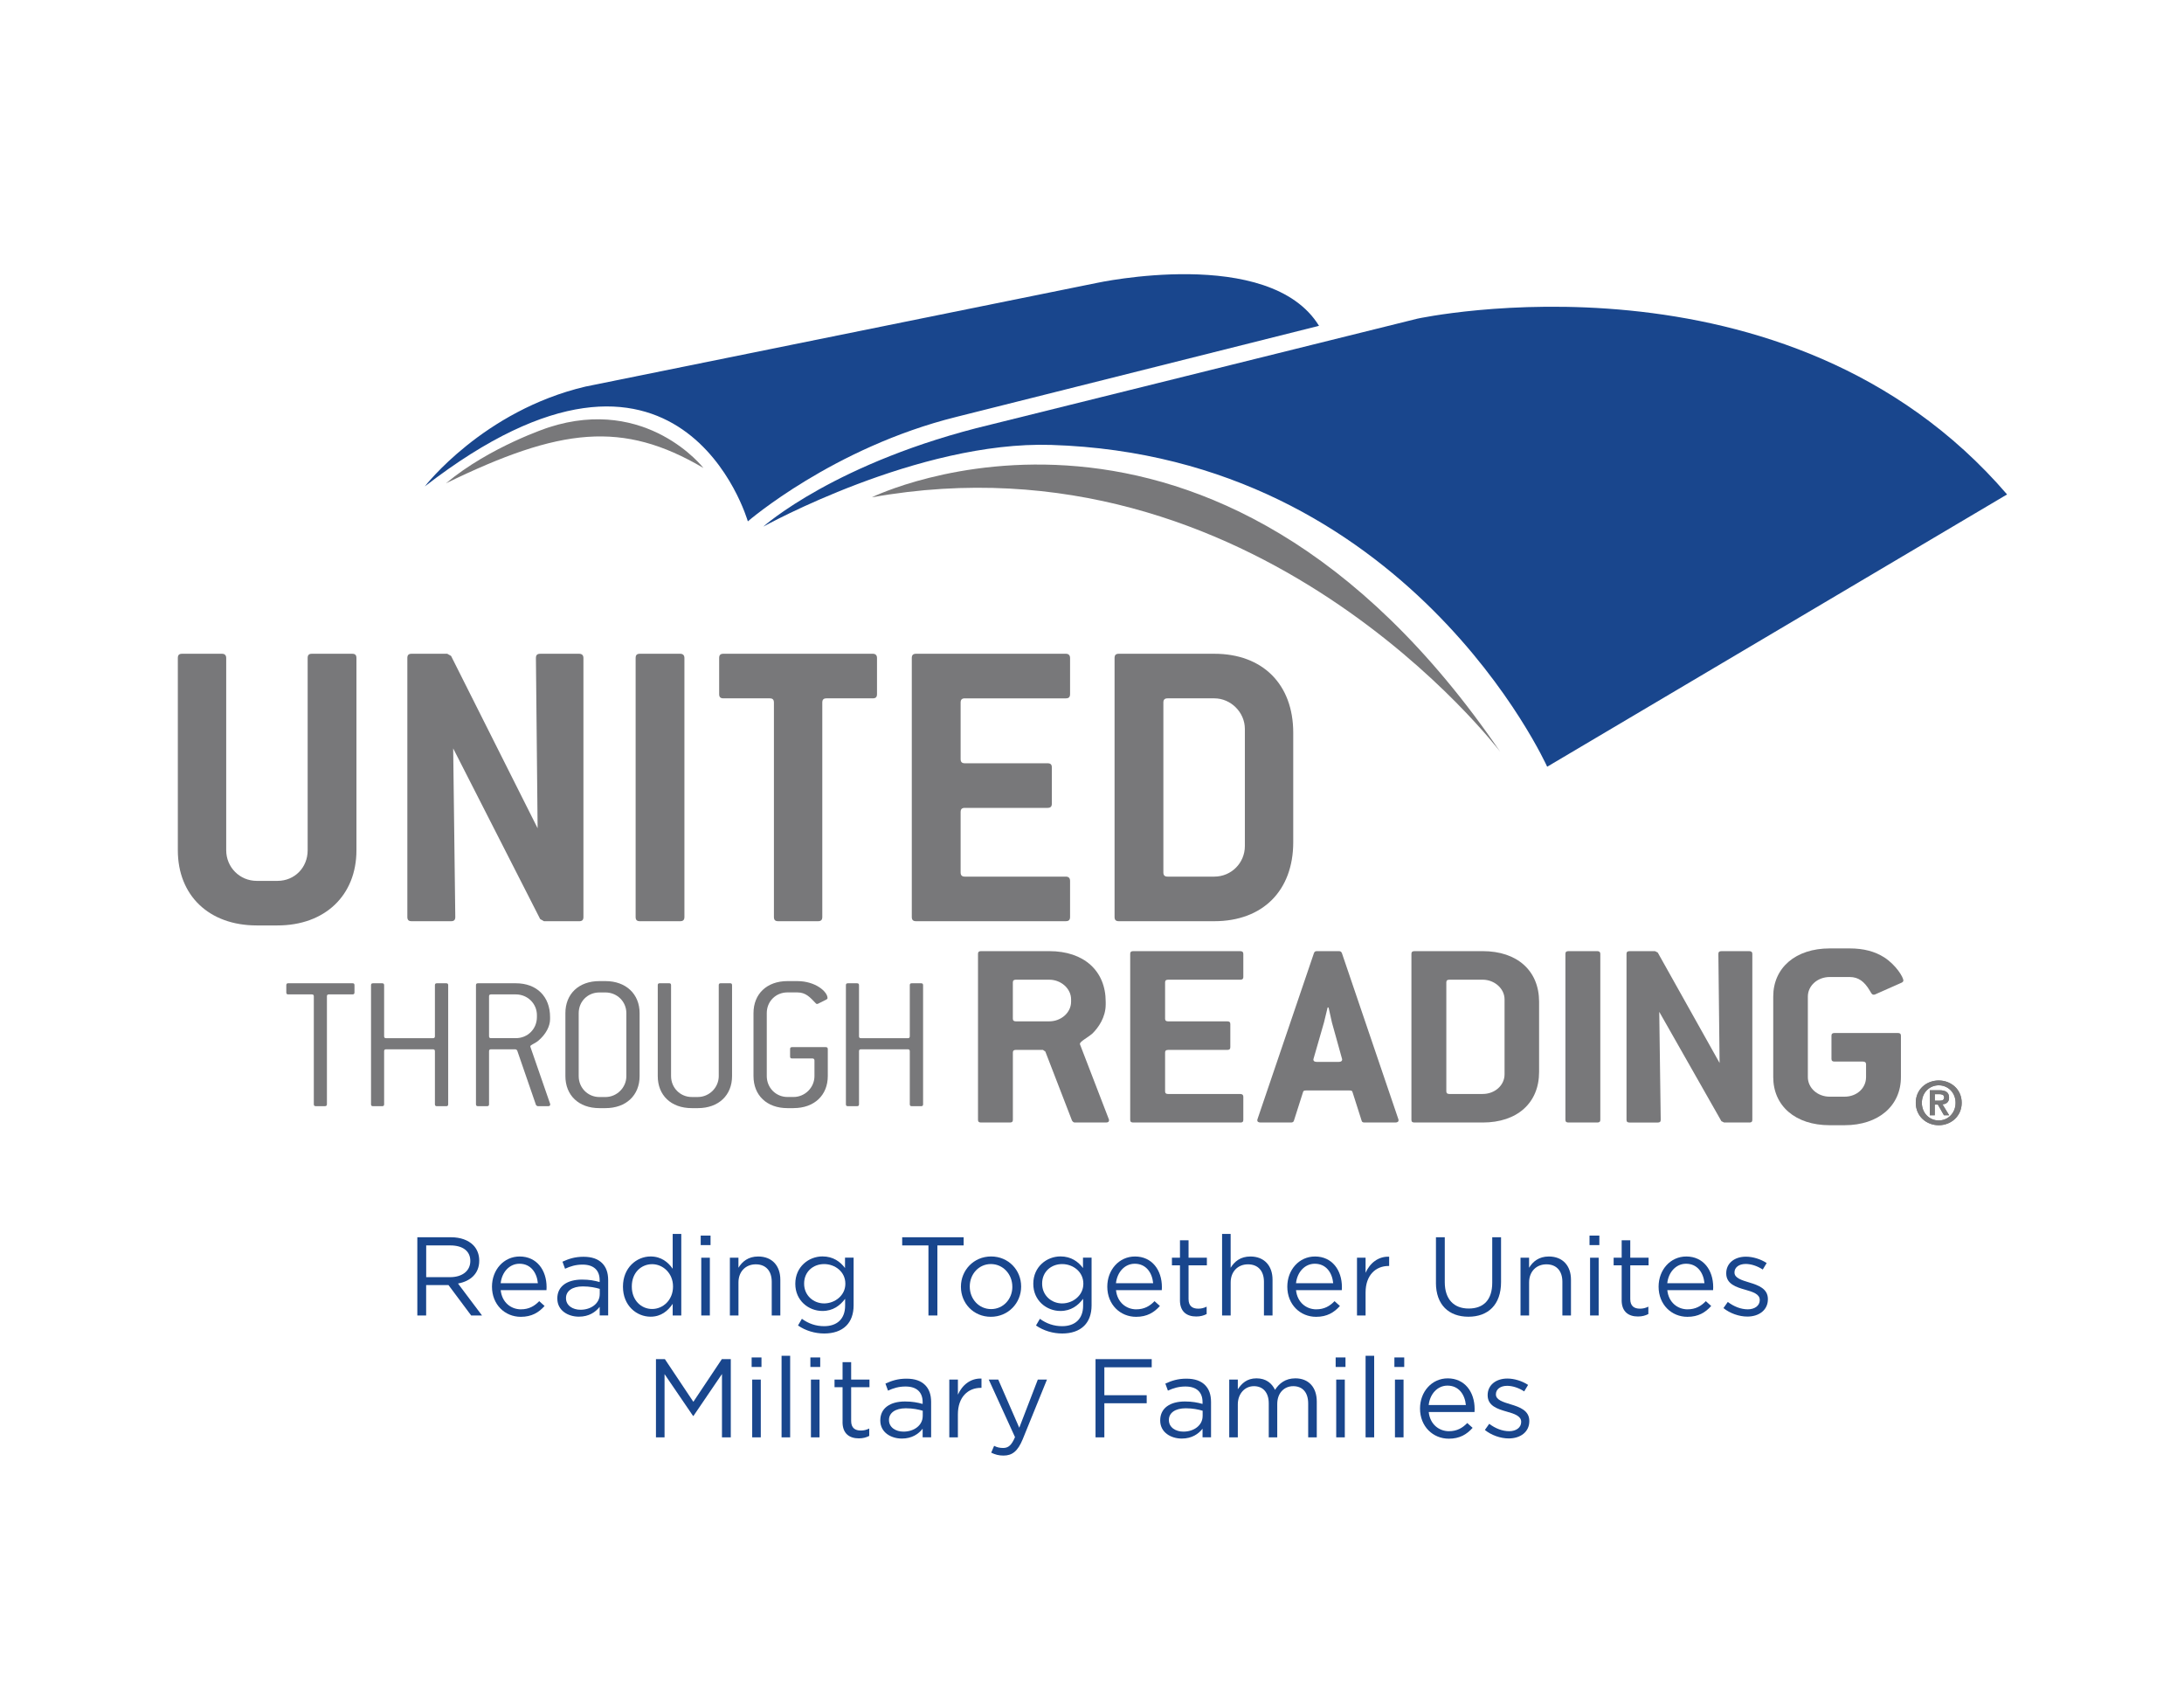 <?xml version="1.0" encoding="UTF-8"?>
<svg id="Layer_1" data-name="Layer 1" xmlns="http://www.w3.org/2000/svg" viewBox="0 0 861.87 672.27">
  <defs>
    <style>
      .cls-1 {
        fill: none;
      }

      .cls-2 {
        fill: #19468d;
      }

      .cls-3 {
        fill: #78787a;
      }
    </style>
  </defs>
  <path class="cls-3" d="M765.08,426.27c4.79,0,9.06,3.45,9.06,8.8s-4.27,8.85-9.06,8.85-9.06-3.48-9.06-8.85,4.27-8.8,9.06-8.8ZM765.08,442.04c3.66,0,6.65-2.92,6.65-6.96s-3-6.91-6.65-6.91-6.66,2.89-6.66,6.91,2.95,6.96,6.66,6.96ZM761.57,430.12h3.72c2.48,0,3.87.78,3.87,2.92,0,1.82-1.13,2.52-2.6,2.64l2.64,4.32h-2.05l-2.41-4.22h-1.22v4.22h-1.96v-9.89ZM763.53,434.25h1.75c1.11,0,1.93-.17,1.93-1.37,0-1.05-1.13-1.22-2.02-1.22h-1.66v2.59Z"/>
  <g>
    <path class="cls-3" d="M109.52,365.1h-8.19c-18.94,0-31.15-11.89-31.15-29.65v-75.85c0-1.17.49-1.68,1.67-1.68h15.74c1.01,0,1.68.51,1.68,1.68v75.85c0,6.71,5.35,12.07,12.05,12.07h8.19c6.71,0,11.9-5.2,11.9-12.07v-75.85c0-1.17.49-1.68,1.66-1.68h15.91c1.17,0,1.68.51,1.68,1.68v75.85c0,17.76-12.39,29.65-31.16,29.65Z"/>
    <path class="cls-3" d="M228.58,363.43h-13.91l-1.5-.84-34.33-67.33.83,66.5c0,1.16-.49,1.67-1.66,1.67h-15.58c-1.18,0-1.68-.5-1.68-1.67v-102.16c0-1.17.51-1.68,1.68-1.68h14.07l1.5.85,34.16,67.99-.67-67.15c0-1.17.51-1.68,1.67-1.68h15.41c1.01,0,1.67.51,1.67,1.68v102.16c0,1.16-.49,1.67-1.67,1.67Z"/>
    <path class="cls-3" d="M268.42,363.43h-15.92c-1.17,0-1.66-.5-1.66-1.67v-102.16c0-1.17.49-1.68,1.66-1.68h15.92c1,0,1.67.51,1.67,1.68v102.16c0,1.16-.51,1.67-1.67,1.67Z"/>
    <path class="cls-3" d="M344.43,275.51h-18.26c-1.17,0-1.67.5-1.67,1.67v84.58c0,1.16-.5,1.67-1.68,1.67h-15.74c-1.17,0-1.67-.5-1.67-1.67v-84.58c0-1.17-.5-1.67-1.67-1.67h-18.26c-1.18,0-1.68-.5-1.68-1.68v-14.23c0-1.17.5-1.68,1.68-1.68h58.95c1,0,1.66.51,1.66,1.68v14.23c0,1.18-.49,1.68-1.66,1.68Z"/>
    <path class="cls-3" d="M420.61,363.43h-59.1c-1.17,0-1.69-.5-1.69-1.67v-102.16c0-1.17.52-1.68,1.69-1.68h59.1c1.01,0,1.67.51,1.67,1.68v14.23c0,1.18-.49,1.68-1.67,1.68h-39.85c-1.16,0-1.67.5-1.67,1.67v22.28c0,1.16.51,1.66,1.67,1.66h32.65c1.18,0,1.68.5,1.68,1.67v14.23c0,1.18-.5,1.7-1.68,1.7h-32.65c-1.16,0-1.67.49-1.67,1.66v23.78c0,1.17.51,1.68,1.67,1.68h39.85c1.01,0,1.67.49,1.67,1.67v14.24c0,1.16-.49,1.67-1.67,1.67Z"/>
    <path class="cls-3" d="M479.2,363.43h-37.68c-1.18,0-1.68-.5-1.68-1.67v-102.16c0-1.17.49-1.68,1.68-1.68h37.68c19.11,0,31.15,12.07,31.15,31.16v43.2c0,19.1-12.05,31.15-31.15,31.15ZM491.26,287.57c0-6.54-5.53-12.06-12.06-12.06h-18.42c-1.17,0-1.68.5-1.68,1.67v66.98c0,1.17.5,1.68,1.68,1.68h18.42c6.69,0,12.06-5.36,12.06-12.07v-46.21Z"/>
  </g>
  <path class="cls-3" d="M344.04,196.2s134.27-66.05,248.01,100.43c0,0-96.45-127.5-248.01-100.43Z"/>
  <g>
    <path class="cls-3" d="M437.65,441.99c0,.56-.36.86-1.2.86h-12.33c-.35,0-.71-.21-1.07-.75l-10.53-27.25-.95-.65h-10.66c-.84,0-1.2.32-1.2,1.07v26.5c0,.77-.35,1.08-1.19,1.08h-11.38c-.83,0-1.19-.3-1.19-1.08v-65.45c0-.76.36-1.08,1.19-1.08h26.94c13.65,0,22.26,7.74,22.26,19.98v1.06c0,5.04-2.87,9.14-5.26,11.48-2.15,1.82-4.91,3.1-4.91,4.09v.1l11.37,29.51c.12.21.12.43.12.53ZM422.68,394.24c0-4.2-3.94-7.73-8.61-7.73h-13.17c-.84,0-1.2.32-1.2,1.08v14.27c0,.75.36,1.08,1.2,1.08h13.17c4.67,0,8.61-3.44,8.61-7.72v-.97Z"/>
    <path class="cls-3" d="M489.46,442.85h-42.26c-.83,0-1.19-.3-1.19-1.08v-65.45c0-.76.36-1.08,1.19-1.08h42.26c.72,0,1.19.32,1.19,1.08v9.13c0,.74-.36,1.06-1.19,1.06h-28.49c-.84,0-1.19.32-1.19,1.08v14.27c0,.75.35,1.08,1.19,1.08h23.35c.83,0,1.2.32,1.2,1.06v9.13c0,.76-.37,1.08-1.2,1.08h-23.35c-.84,0-1.19.32-1.19,1.07v15.25c0,.74.35,1.07,1.19,1.07h28.49c.72,0,1.19.32,1.19,1.07v9.12c0,.77-.36,1.08-1.19,1.08Z"/>
    <path class="cls-3" d="M551.93,441.89c0,.65-.48.96-1.31.96h-12.09c-.74,0-1.08-.21-1.2-.75l-3.59-11.26c-.12-.52-.47-.63-1.21-.63h-17.12c-.7,0-1.07.11-1.19.63l-3.59,11.26c-.12.54-.6.75-1.18.75h-11.98c-.84,0-1.32-.3-1.32-.96,0-.12.12-.22.12-.43l22.26-65.46c.23-.54.47-.76,1.2-.76h8.62c.6,0,.96.22,1.2.76l22.26,65.46c0,.21.12.31.12.43ZM525.61,403.36c-.13-.63-.61-2.58-1.32-5.9h-.37c-.83,3.33-1.31,5.27-1.43,5.9l-4.08,14.17c0,.12-.12.33-.12.43,0,.66.47.97,1.32.97h8.74c.83,0,1.31-.32,1.31-.97,0-.1-.11-.31-.11-.43l-3.94-14.17Z"/>
    <path class="cls-3" d="M585.11,442.85h-26.91c-.85,0-1.21-.3-1.21-1.08v-65.45c0-.76.36-1.08,1.21-1.08h26.91c13.65,0,22.26,7.74,22.26,19.98v27.68c0,12.22-8.61,19.95-22.26,19.95ZM593.74,394.24c0-4.2-3.95-7.73-8.63-7.73h-13.16c-.84,0-1.19.32-1.19,1.08v42.93c0,.74.36,1.07,1.19,1.07h13.16c4.81,0,8.63-3.43,8.63-7.73v-29.61Z"/>
    <path class="cls-3" d="M630.34,442.85h-11.37c-.84,0-1.21-.3-1.21-1.08v-65.45c0-.76.36-1.08,1.21-1.08h11.37c.7,0,1.19.32,1.19,1.08v65.45c0,.77-.36,1.08-1.19,1.08Z"/>
    <path class="cls-3" d="M690.33,442.85h-9.94l-1.08-.53-24.52-43.14.58,42.6c0,.77-.35,1.08-1.18,1.08h-11.13c-.83,0-1.19-.3-1.19-1.08v-65.45c0-.76.36-1.08,1.19-1.08h10.06l1.07.54,24.41,43.57-.48-43.03c0-.76.36-1.08,1.19-1.08h11.02c.73,0,1.19.32,1.19,1.08v65.45c0,.77-.35,1.08-1.19,1.08Z"/>
    <path class="cls-3" d="M743.59,377.71c4.66,3.02,7.54,7.84,7.54,9.12,0,.32-.25.65-.71.86l-10.41,4.61c-.25.12-.48.12-.61.12-.72,0-.95-.65-1.67-1.83-2.03-3.33-4.32-5.14-7.79-5.14h-7.9c-4.78,0-8.61,3.42-8.61,7.72v31.76c0,4.3,3.83,7.73,8.61,7.73h5.87c4.8,0,8.49-3.31,8.49-7.73v-5.04c0-.76-.48-1.08-1.2-1.08h-11.25c-.83,0-1.2-.32-1.2-1.07v-9.13c0-.75.36-1.07,1.2-1.07h25.01c.84,0,1.2.32,1.2,1.07v16.31c0,11.37-8.87,19-22.26,19h-5.87c-13.52,0-22.26-7.63-22.26-19v-31.76c0-11.38,8.86-18.99,22.26-18.99h7.9c5.51,0,9.94,1.18,13.65,3.54Z"/>
  </g>
  <g>
    <path class="cls-3" d="M139.1,392.31h-9.33c-.54,0-.76.23-.76.76v42.56c0,.54-.25.77-.78.77h-3.62c-.54,0-.77-.23-.77-.77v-42.56c0-.54-.23-.76-.77-.76h-9.33c-.53,0-.76-.23-.76-.78v-2.85c0-.54.23-.77.76-.77h25.37c.54,0,.78.23.78.77v2.85c0,.54-.23.78-.78.78Z"/>
    <path class="cls-3" d="M176.11,436.41h-3.7c-.54,0-.78-.23-.78-.77v-20.89c0-.54-.23-.78-.77-.78h-18.5c-.54,0-.77.23-.77.78v20.89c0,.54-.23.77-.78.77h-3.62c-.54,0-.77-.23-.77-.77v-46.95c0-.54.23-.77.77-.77h3.62c.54,0,.78.23.78.77v20.12c0,.54.23.77.77.77h18.5c.54,0,.77-.23.77-.77v-20.12c0-.54.23-.77.78-.77h3.7c.53,0,.76.23.76.77v46.95c0,.54-.23.77-.76.77Z"/>
    <path class="cls-3" d="M217.12,435.8c0,.38-.3.61-.76.61h-4.17c-.38-.16-.62-.31-.69-.53l-7.4-21.44c-.08-.16-.23-.31-.62-.47h-9.71c-.54,0-.78.23-.78.78v20.89c0,.54-.23.77-.76.77h-3.62c-.54,0-.78-.23-.78-.77v-46.95c0-.54.23-.77.78-.77h14.96c8.25,0,13.5,5.24,13.5,13.34v.85c0,2.7-1.62,5.94-4.64,8.47-1.7,1.4-3.16,1.55-3.16,2.31,0,.08.08.16.08.24l7.72,22.28c.06.15.06.23.06.39ZM211.88,400.48c0-4.54-3.7-8.17-8.32-8.17h-9.79c-.54,0-.78.23-.78.76v15.73c0,.54.23.77.78.77h9.79c4.69,0,8.32-3.62,8.32-8.33v-.77Z"/>
    <path class="cls-3" d="M238.92,437.18h-2.38c-8.18,0-13.42-5.08-13.42-12.64v-24.84c0-7.55,5.24-12.64,13.42-12.64h2.38c8.18,0,13.49,5.17,13.49,12.64v24.84c0,7.56-5.31,12.64-13.49,12.64ZM247.18,399.71c0-4.54-3.62-8.17-8.25-8.17h-2.38c-4.63,0-8.18,3.55-8.18,8.17v24.84c0,4.63,3.62,8.25,8.18,8.25h2.38c4.48,0,8.25-3.7,8.25-8.25v-24.84Z"/>
    <path class="cls-3" d="M275.38,437.18h-2.39c-8.18,0-13.42-5.08-13.42-12.64v-35.86c0-.54.23-.77.78-.77h3.7c.54,0,.77.23.77.77v35.86c0,4.63,3.63,8.25,8.18,8.25h2.39c4.47,0,8.25-3.7,8.25-8.25v-35.86c0-.54.23-.77.78-.77h3.7c.54,0,.77.23.77.77v35.86c0,7.56-5.32,12.64-13.49,12.64Z"/>
    <path class="cls-3" d="M313.16,437.18h-2.4c-8.17,0-13.41-5.08-13.41-12.64v-24.84c0-7.55,5.24-12.64,13.41-12.64h3.86c7.17,0,11.95,4.16,11.95,6.71,0,.23-.23.47-.54.61l-3.24,1.62c-.16.07-.31.07-.38.07-.23,0-.39-.07-.54-.31-2.16-2.23-3.78-4.24-7.25-4.24h-3.86c-4.62,0-8.17,3.55-8.17,8.17v24.84c0,4.63,3.62,8.25,8.17,8.25h2.4c4.48,0,8.25-3.7,8.25-8.25v-6.17c0-.46-.3-.78-.76-.78h-8.1c-.53,0-.76-.23-.76-.77v-2.93c0-.54.23-.77.76-.77h13.35c.46,0,.77.23.77.77v10.65c0,7.56-5.33,12.64-13.5,12.64Z"/>
    <path class="cls-3" d="M363.5,436.41h-3.7c-.54,0-.77-.23-.77-.77v-20.89c0-.54-.23-.78-.77-.78h-18.51c-.54,0-.76.23-.76.78v20.89c0,.54-.23.77-.78.77h-3.63c-.54,0-.76-.23-.76-.77v-46.95c0-.54.23-.77.76-.77h3.63c.54,0,.78.23.78.77v20.12c0,.54.22.77.76.77h18.51c.54,0,.77-.23.77-.77v-20.12c0-.54.23-.77.77-.77h3.7c.54,0,.78.23.78.77v46.95c0,.54-.23.77-.78.77Z"/>
  </g>
  <path class="cls-3" d="M765.08,426.27c4.79,0,9.06,3.45,9.06,8.8s-4.27,8.85-9.06,8.85-9.06-3.48-9.06-8.85,4.27-8.8,9.06-8.8ZM765.08,442.04c3.66,0,6.65-2.92,6.65-6.96s-3-6.91-6.65-6.91-6.66,2.89-6.66,6.91,2.95,6.96,6.66,6.96ZM761.57,430.12h3.72c2.48,0,3.87.78,3.87,2.92,0,1.82-1.13,2.52-2.6,2.64l2.64,4.32h-2.05l-2.41-4.22h-1.22v4.22h-1.96v-9.89ZM763.53,434.25h1.75c1.11,0,1.93-.17,1.93-1.37,0-1.05-1.13-1.22-2.02-1.22h-1.66v2.59Z"/>
  <path class="cls-2" d="M167.64,191.9s22.99-29.88,63.41-39.39l201.64-40.86s68.31-14.88,87.83,16.89l-143.14,35.94c-48.59,12.07-82.26,41.21-82.26,41.21,0,0-26.33-92.09-127.48-13.79Z"/>
  <path class="cls-2" d="M301.26,207.73s28.59-25.62,89.65-40.21l168.43-41.8s145.84-31.68,232.71,69.34l-181.49,107.43s-55.02-122.52-195.68-126.96c-52.69-1.66-113.61,32.21-113.61,32.21Z"/>
  <path class="cls-3" d="M176.03,190.65c45.12-21.96,69.64-24.81,101.56-6.03,0,0-22.15-28.54-61.02-16.03,0,0-23.21,7.56-40.55,22.06Z"/>
  <g>
    <path class="cls-2" d="M164.7,488.12h13.27c3.79,0,6.83,1.15,8.77,3.09,1.5,1.5,2.38,3.66,2.38,6.08v.09c0,5.11-3.53,8.11-8.38,8.99l9.48,12.61h-4.28l-8.95-11.99h-8.82v11.99h-3.48v-30.86ZM177.66,503.86c4.63,0,7.94-2.38,7.94-6.35v-.09c0-3.79-2.91-6.08-7.89-6.08h-9.52v12.52h9.48Z"/>
    <path class="cls-2" d="M205.6,516.55c3.13,0,5.33-1.28,7.19-3.22l2.12,1.9c-2.29,2.56-5.07,4.28-9.39,4.28-6.26,0-11.37-4.81-11.37-11.9,0-6.61,4.63-11.9,10.93-11.9,6.74,0,10.62,5.38,10.62,12.08,0,.31,0,.66-.04,1.19h-18.07c.49,4.81,4.01,7.58,8.02,7.58ZM212.26,506.24c-.4-4.14-2.78-7.67-7.27-7.67-3.92,0-6.92,3.26-7.41,7.67h14.68Z"/>
    <path class="cls-2" d="M219.93,512.36v-.09c0-4.89,3.97-7.45,9.74-7.45,2.91,0,4.94.4,6.97.97v-.71c0-4.05-2.47-6.17-6.74-6.17-2.69,0-4.81.66-6.92,1.63l-1.01-2.78c2.51-1.15,4.94-1.94,8.29-1.94s5.73.88,7.36,2.51c1.59,1.59,2.38,3.79,2.38,6.7v13.93h-3.35v-3.39c-1.59,2.03-4.19,3.88-8.2,3.88-4.28,0-8.51-2.43-8.51-7.1ZM236.68,510.6v-2.12c-1.67-.49-3.88-.97-6.66-.97-4.23,0-6.66,1.85-6.66,4.58v.09c0,2.87,2.64,4.54,5.73,4.54,4.19,0,7.58-2.51,7.58-6.13Z"/>
    <path class="cls-2" d="M245.84,507.65v-.09c0-7.45,5.42-11.86,10.89-11.86,4.23,0,6.97,2.29,8.73,4.85v-13.75h3.39v32.18h-3.39v-4.59c-1.85,2.73-4.54,5.07-8.73,5.07-5.47,0-10.89-4.32-10.89-11.81ZM265.59,507.6v-.09c0-5.25-4.01-8.77-8.24-8.77s-8.02,3.26-8.02,8.77v.09c0,5.38,3.7,8.82,8.02,8.82s8.24-3.57,8.24-8.82Z"/>
    <path class="cls-2" d="M276.52,487.46h3.88v3.75h-3.88v-3.75ZM276.74,496.19h3.39v22.79h-3.39v-22.79Z"/>
    <path class="cls-2" d="M288.02,496.19h3.39v3.97c1.5-2.47,3.88-4.45,7.8-4.45,5.51,0,8.73,3.7,8.73,9.13v14.15h-3.39v-13.31c0-4.23-2.29-6.88-6.3-6.88s-6.83,2.87-6.83,7.14v13.05h-3.39v-22.79Z"/>
    <path class="cls-2" d="M314.91,522.94l1.54-2.65c2.6,1.9,5.51,2.91,8.77,2.91,5.03,0,8.29-2.78,8.29-8.11v-2.69c-1.98,2.64-4.76,4.8-8.95,4.8-5.47,0-10.71-4.1-10.71-10.67v-.09c0-6.66,5.29-10.76,10.71-10.76,4.28,0,7.05,2.12,8.91,4.58v-4.1h3.39v18.82c0,3.53-1.06,6.22-2.91,8.07-2.03,2.03-5.07,3.04-8.68,3.04s-7.32-1.06-10.36-3.17ZM333.6,506.5v-.09c0-4.67-4.06-7.71-8.38-7.71s-7.89,3-7.89,7.67v.09c0,4.59,3.66,7.76,7.89,7.76s8.38-3.13,8.38-7.71Z"/>
    <path class="cls-2" d="M366.39,491.34h-10.36v-3.22h24.25v3.22h-10.36v27.64h-3.53v-27.64Z"/>
    <path class="cls-2" d="M379.21,507.69v-.09c0-6.44,5.03-11.9,11.9-11.9s11.86,5.38,11.86,11.81v.09c0,6.44-5.07,11.9-11.95,11.9s-11.81-5.38-11.81-11.81ZM399.49,507.69v-.09c0-4.89-3.66-8.91-8.46-8.91s-8.33,4.01-8.33,8.82v.09c0,4.89,3.61,8.86,8.42,8.86s8.38-3.97,8.38-8.77Z"/>
    <path class="cls-2" d="M408.83,522.94l1.54-2.65c2.6,1.9,5.51,2.91,8.77,2.91,5.03,0,8.29-2.78,8.29-8.11v-2.69c-1.98,2.64-4.76,4.8-8.95,4.8-5.47,0-10.71-4.1-10.71-10.67v-.09c0-6.66,5.29-10.76,10.71-10.76,4.28,0,7.05,2.12,8.9,4.58v-4.1h3.39v18.82c0,3.53-1.06,6.22-2.91,8.07-2.03,2.03-5.07,3.04-8.68,3.04s-7.32-1.06-10.36-3.17ZM427.52,506.5v-.09c0-4.67-4.05-7.71-8.37-7.71s-7.89,3-7.89,7.67v.09c0,4.59,3.66,7.76,7.89,7.76s8.37-3.13,8.37-7.71Z"/>
    <path class="cls-2" d="M448.42,516.55c3.13,0,5.33-1.28,7.19-3.22l2.12,1.9c-2.29,2.56-5.07,4.28-9.39,4.28-6.26,0-11.37-4.81-11.37-11.9,0-6.61,4.63-11.9,10.93-11.9,6.74,0,10.62,5.38,10.62,12.08,0,.31,0,.66-.04,1.19h-18.07c.49,4.81,4.01,7.58,8.02,7.58ZM455.07,506.24c-.4-4.14-2.78-7.67-7.27-7.67-3.92,0-6.92,3.26-7.41,7.67h14.68Z"/>
    <path class="cls-2" d="M465.65,512.94v-13.75h-3.17v-3h3.17v-6.88h3.39v6.88h7.23v3h-7.23v13.31c0,2.78,1.54,3.79,3.83,3.79,1.15,0,2.12-.22,3.31-.79v2.91c-1.19.62-2.47.97-4.1.97-3.66,0-6.44-1.81-6.44-6.44Z"/>
    <path class="cls-2" d="M482.26,486.8h3.39v13.36c1.5-2.47,3.88-4.45,7.8-4.45,5.51,0,8.73,3.7,8.73,9.13v14.15h-3.39v-13.31c0-4.23-2.29-6.88-6.3-6.88s-6.83,2.87-6.83,7.14v13.05h-3.39v-32.18Z"/>
    <path class="cls-2" d="M519.46,516.55c3.13,0,5.33-1.28,7.19-3.22l2.12,1.9c-2.29,2.56-5.07,4.28-9.39,4.28-6.26,0-11.37-4.81-11.37-11.9,0-6.61,4.63-11.9,10.93-11.9,6.74,0,10.62,5.38,10.62,12.08,0,.31,0,.66-.04,1.19h-18.07c.49,4.81,4.01,7.58,8.02,7.58ZM526.12,506.24c-.4-4.14-2.78-7.67-7.27-7.67-3.92,0-6.92,3.26-7.41,7.67h14.68Z"/>
    <path class="cls-2" d="M535.51,496.19h3.39v5.95c1.68-3.79,4.98-6.52,9.3-6.35v3.66h-.26c-4.98,0-9.04,3.57-9.04,10.45v9.08h-3.39v-22.79Z"/>
    <path class="cls-2" d="M566.67,506.06v-17.94h3.48v17.72c0,6.66,3.53,10.4,9.43,10.4s9.3-3.44,9.3-10.18v-17.94h3.48v17.68c0,8.99-5.16,13.67-12.87,13.67s-12.83-4.67-12.83-13.4Z"/>
    <path class="cls-2" d="M600.03,496.19h3.39v3.97c1.5-2.47,3.88-4.45,7.8-4.45,5.51,0,8.73,3.7,8.73,9.13v14.15h-3.39v-13.31c0-4.23-2.29-6.88-6.3-6.88s-6.83,2.87-6.83,7.14v13.05h-3.39v-22.79Z"/>
    <path class="cls-2" d="M627.27,487.46h3.88v3.75h-3.88v-3.75ZM627.49,496.19h3.39v22.79h-3.39v-22.79Z"/>
    <path class="cls-2" d="M639.96,512.94v-13.75h-3.17v-3h3.17v-6.88h3.39v6.88h7.23v3h-7.23v13.31c0,2.78,1.54,3.79,3.83,3.79,1.15,0,2.12-.22,3.31-.79v2.91c-1.19.62-2.47.97-4.1.97-3.66,0-6.44-1.81-6.44-6.44Z"/>
    <path class="cls-2" d="M665.98,516.55c3.13,0,5.33-1.28,7.19-3.22l2.12,1.9c-2.29,2.56-5.07,4.28-9.39,4.28-6.26,0-11.37-4.81-11.37-11.9,0-6.61,4.63-11.9,10.93-11.9,6.74,0,10.62,5.38,10.62,12.08,0,.31,0,.66-.04,1.19h-18.07c.49,4.81,4.01,7.58,8.02,7.58ZM672.63,506.24c-.4-4.14-2.78-7.67-7.27-7.67-3.92,0-6.92,3.26-7.41,7.67h14.68Z"/>
    <path class="cls-2" d="M680.12,516.07l1.72-2.43c2.47,1.85,5.2,2.91,7.89,2.91s4.72-1.41,4.72-3.62v-.09c0-2.29-2.69-3.17-5.69-4.01-3.57-1.01-7.54-2.25-7.54-6.44v-.09c0-3.92,3.26-6.52,7.76-6.52,2.78,0,5.86.97,8.2,2.51l-1.54,2.56c-2.12-1.37-4.54-2.2-6.75-2.2-2.69,0-4.41,1.41-4.41,3.31v.09c0,2.16,2.82,3,5.86,3.92,3.53,1.06,7.32,2.42,7.32,6.52v.09c0,4.32-3.57,6.83-8.11,6.83-3.26,0-6.88-1.28-9.43-3.35Z"/>
    <path class="cls-2" d="M258.85,536.2h3.53l11.24,16.84,11.24-16.84h3.53v30.86h-3.48v-24.99l-11.24,16.53h-.18l-11.24-16.49v24.95h-3.39v-30.86Z"/>
    <path class="cls-2" d="M296.62,535.54h3.88v3.75h-3.88v-3.75ZM296.84,544.27h3.39v22.79h-3.39v-22.79Z"/>
    <path class="cls-2" d="M308.43,534.88h3.39v32.18h-3.39v-32.18Z"/>
    <path class="cls-2" d="M319.8,535.54h3.88v3.75h-3.88v-3.75ZM320.02,544.27h3.39v22.79h-3.39v-22.79Z"/>
    <path class="cls-2" d="M332.5,561.02v-13.75h-3.17v-3h3.17v-6.88h3.39v6.88h7.23v3h-7.23v13.31c0,2.78,1.54,3.79,3.83,3.79,1.15,0,2.12-.22,3.31-.79v2.91c-1.19.62-2.47.97-4.1.97-3.66,0-6.44-1.81-6.44-6.44Z"/>
    <path class="cls-2" d="M347.39,560.45v-.09c0-4.89,3.97-7.45,9.74-7.45,2.91,0,4.94.4,6.97.97v-.71c0-4.05-2.47-6.17-6.75-6.17-2.69,0-4.81.66-6.92,1.63l-1.01-2.78c2.51-1.15,4.94-1.94,8.29-1.94s5.73.88,7.36,2.51c1.59,1.59,2.38,3.79,2.38,6.7v13.93h-3.35v-3.39c-1.59,2.03-4.19,3.88-8.2,3.88-4.28,0-8.51-2.43-8.51-7.1ZM364.14,558.68v-2.12c-1.67-.49-3.88-.97-6.66-.97-4.23,0-6.66,1.85-6.66,4.58v.09c0,2.87,2.65,4.54,5.73,4.54,4.19,0,7.58-2.51,7.58-6.13Z"/>
    <path class="cls-2" d="M374.63,544.27h3.39v5.95c1.68-3.79,4.98-6.52,9.3-6.35v3.66h-.27c-4.98,0-9.04,3.57-9.04,10.45v9.08h-3.39v-22.79Z"/>
    <path class="cls-2" d="M391.16,573.1l1.15-2.69c1.1.57,2.12.84,3.57.84,2.03,0,3.31-1.06,4.67-4.28l-10.36-22.7h3.75l8.29,19,7.32-19h3.61l-9.57,23.54c-1.94,4.72-4.14,6.44-7.58,6.44-1.9,0-3.31-.4-4.85-1.15Z"/>
    <path class="cls-2" d="M432.33,536.2h22.17v3.22h-18.69v11.02h16.71v3.17h-16.71v13.45h-3.48v-30.86Z"/>
    <path class="cls-2" d="M457.85,560.45v-.09c0-4.89,3.97-7.45,9.74-7.45,2.91,0,4.94.4,6.97.97v-.71c0-4.05-2.47-6.17-6.75-6.17-2.69,0-4.81.66-6.92,1.63l-1.01-2.78c2.51-1.15,4.94-1.94,8.29-1.94s5.73.88,7.36,2.51c1.59,1.59,2.38,3.79,2.38,6.7v13.93h-3.35v-3.39c-1.59,2.03-4.19,3.88-8.2,3.88-4.28,0-8.51-2.43-8.51-7.1ZM474.6,558.68v-2.12c-1.68-.49-3.88-.97-6.66-.97-4.23,0-6.66,1.85-6.66,4.58v.09c0,2.87,2.65,4.54,5.73,4.54,4.19,0,7.58-2.51,7.58-6.13Z"/>
    <path class="cls-2" d="M485.09,544.27h3.39v3.83c1.5-2.25,3.53-4.32,7.36-4.32s6.08,1.98,7.32,4.54c1.63-2.51,4.06-4.54,8.02-4.54,5.25,0,8.46,3.53,8.46,9.17v14.11h-3.39v-13.31c0-4.41-2.2-6.88-5.91-6.88-3.44,0-6.3,2.56-6.3,7.05v13.14h-3.35v-13.4c0-4.28-2.25-6.79-5.86-6.79s-6.35,3-6.35,7.19v13h-3.39v-22.79Z"/>
    <path class="cls-2" d="M527.09,535.54h3.88v3.75h-3.88v-3.75ZM527.31,544.27h3.39v22.79h-3.39v-22.79Z"/>
    <path class="cls-2" d="M538.9,534.88h3.39v32.18h-3.39v-32.18Z"/>
    <path class="cls-2" d="M550.27,535.54h3.88v3.75h-3.88v-3.75ZM550.49,544.27h3.39v22.79h-3.39v-22.79Z"/>
    <path class="cls-2" d="M571.83,564.63c3.13,0,5.33-1.28,7.19-3.22l2.12,1.9c-2.29,2.56-5.07,4.28-9.39,4.28-6.26,0-11.37-4.81-11.37-11.9,0-6.61,4.63-11.9,10.93-11.9,6.74,0,10.62,5.38,10.62,12.08,0,.31,0,.66-.04,1.19h-18.07c.49,4.81,4.01,7.58,8.02,7.58ZM578.48,554.32c-.4-4.14-2.78-7.67-7.27-7.67-3.92,0-6.92,3.26-7.41,7.67h14.68Z"/>
    <path class="cls-2" d="M585.97,564.15l1.72-2.43c2.47,1.85,5.2,2.91,7.89,2.91s4.72-1.41,4.72-3.62v-.09c0-2.29-2.69-3.17-5.69-4.01-3.57-1.01-7.54-2.25-7.54-6.44v-.09c0-3.92,3.26-6.52,7.76-6.52,2.78,0,5.86.97,8.2,2.51l-1.54,2.56c-2.12-1.37-4.54-2.2-6.75-2.2-2.69,0-4.41,1.41-4.41,3.31v.09c0,2.16,2.82,3,5.86,3.92,3.53,1.06,7.32,2.42,7.32,6.52v.09c0,4.32-3.57,6.83-8.11,6.83-3.26,0-6.88-1.28-9.43-3.35Z"/>
  </g>
  <rect class="cls-1" width="861.87" height="672.27"/>
</svg>